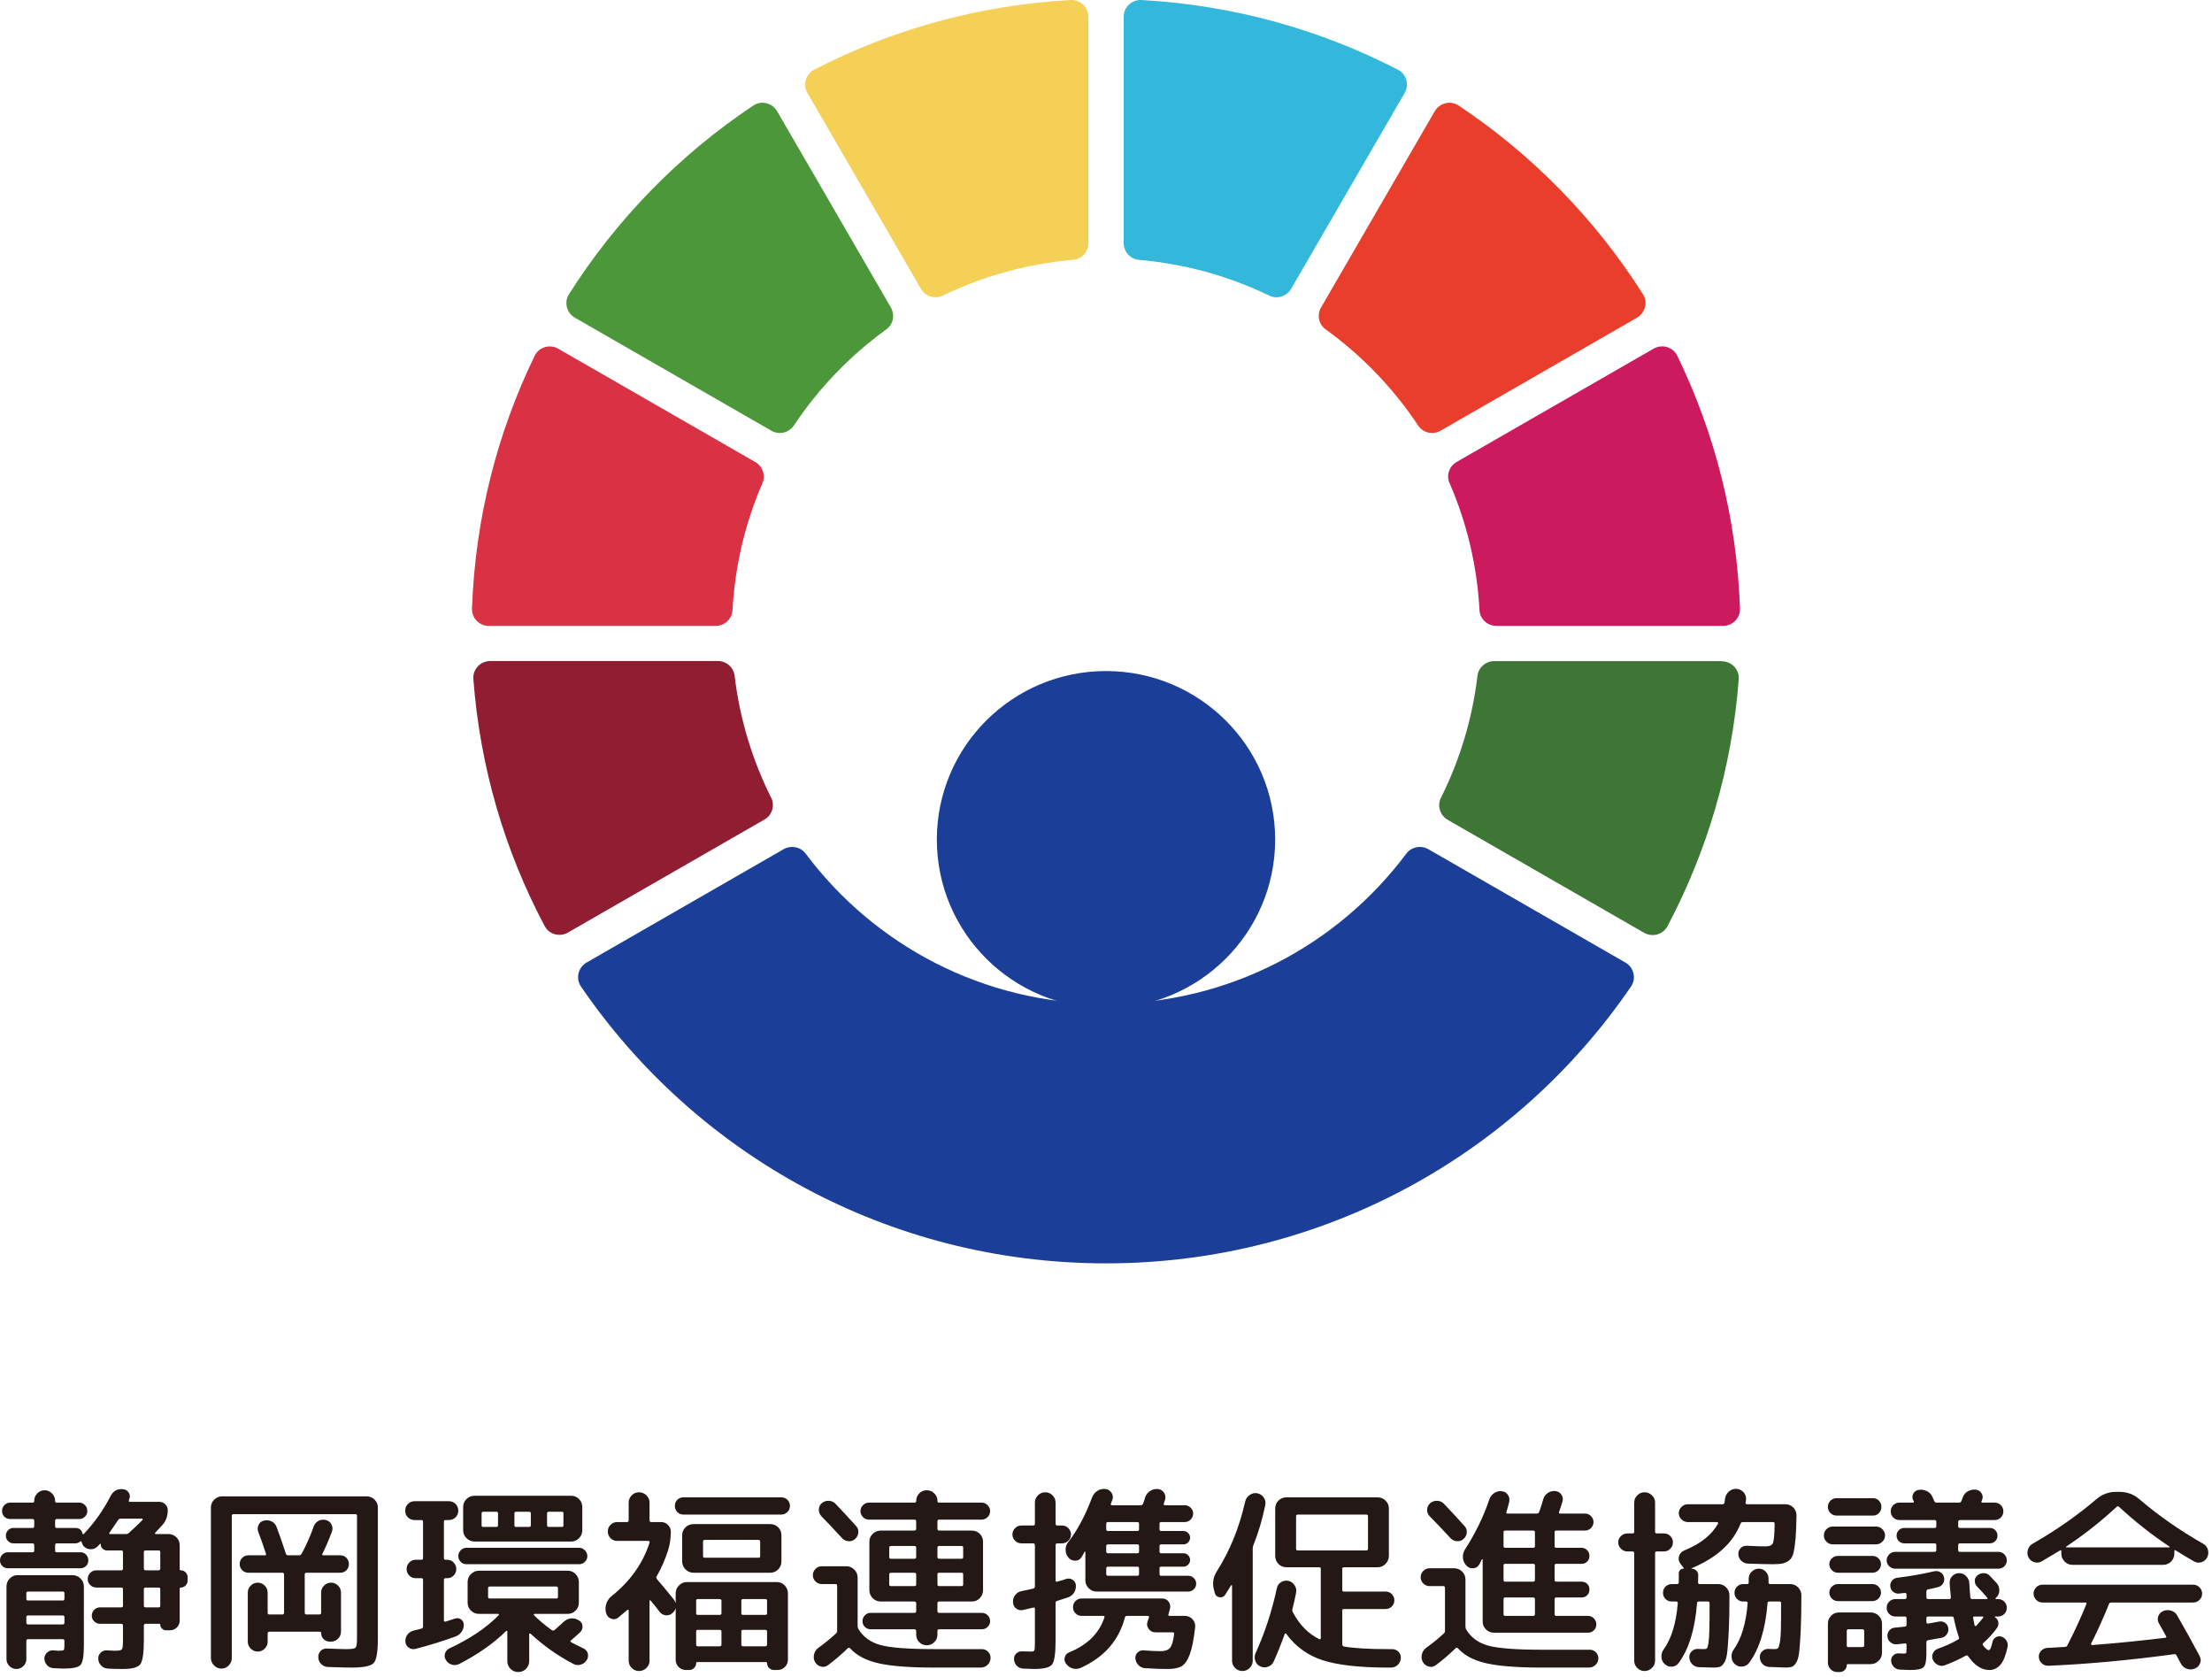 <svg xmlns="http://www.w3.org/2000/svg" width="314" height="238" viewBox="0 0 314 238" fill="none"><path d="M1.122 222.581C0.815 222.581 0.551 222.476 0.331 222.265C0.11 222.054 0 221.786 0 221.46C0 221.134 0.11 220.86 0.331 220.64C0.551 220.419 0.815 220.309 1.122 220.309H4.602C4.774 220.309 4.861 220.232 4.861 220.079V219.303C4.861 219.13 4.774 219.044 4.602 219.044H1.927C1.62 219.044 1.361 218.938 1.15 218.727C0.94 218.516 0.834 218.258 0.834 217.951C0.834 217.644 0.94 217.385 1.15 217.174C1.361 216.963 1.62 216.858 1.927 216.858H4.602C4.774 216.858 4.861 216.781 4.861 216.628V215.851C4.861 215.679 4.774 215.592 4.602 215.592H1.438C1.112 215.592 0.839 215.482 0.618 215.262C0.398 215.041 0.288 214.768 0.288 214.442C0.288 214.116 0.403 213.838 0.633 213.608C0.863 213.378 1.131 213.263 1.438 213.263H4.63C4.784 213.263 4.861 213.186 4.861 213.033V213.004C4.861 212.601 5.004 212.251 5.292 211.954C5.58 211.657 5.925 211.508 6.327 211.508C6.73 211.508 7.08 211.657 7.377 211.954C7.674 212.251 7.823 212.601 7.823 213.004V213.033C7.823 213.186 7.9 213.263 8.053 213.263H11.245C11.552 213.263 11.82 213.378 12.051 213.608C12.281 213.838 12.396 214.116 12.396 214.442C12.396 214.768 12.281 215.041 12.051 215.262C11.82 215.482 11.552 215.592 11.245 215.592H8.053C7.9 215.592 7.823 215.679 7.823 215.851V216.628C7.823 216.781 7.9 216.858 8.053 216.858H10.67C11.245 216.858 11.6 217.136 11.734 217.692C11.753 217.769 11.801 217.778 11.878 217.721L11.936 217.663C13.45 216.053 14.697 214.289 15.674 212.371C16.077 211.585 16.691 211.25 17.515 211.365C17.841 211.403 18.095 211.566 18.277 211.853C18.459 212.141 18.483 212.438 18.349 212.745C18.33 212.764 18.32 212.798 18.32 212.846C18.32 212.894 18.311 212.927 18.292 212.946C18.253 213.081 18.292 213.148 18.407 213.148H22.606C22.932 213.148 23.215 213.263 23.454 213.493C23.694 213.723 23.814 214.001 23.814 214.327C23.814 215.171 23.564 215.87 23.066 216.426C22.433 217.117 22.088 217.491 22.03 217.548C21.992 217.567 21.983 217.601 22.002 217.649C22.021 217.697 22.05 217.721 22.088 217.721H23.9C24.341 217.721 24.72 217.874 25.036 218.181C25.352 218.488 25.511 218.862 25.511 219.303V222.725C25.511 222.821 25.558 222.869 25.654 222.869C25.923 222.869 26.153 222.965 26.345 223.156C26.536 223.348 26.632 223.578 26.632 223.847V224.336C26.632 224.604 26.536 224.834 26.345 225.026C26.153 225.218 25.923 225.314 25.654 225.314C25.558 225.314 25.511 225.371 25.511 225.486V230.002C25.511 230.385 25.376 230.711 25.108 230.979C24.84 231.248 24.514 231.382 24.13 231.382H23.555C23.344 231.382 23.157 231.301 22.994 231.138C22.831 230.975 22.75 230.788 22.75 230.577C22.75 230.5 22.711 230.462 22.634 230.462H20.679C20.506 230.462 20.42 230.548 20.42 230.721V232.791C20.42 234.613 20.252 235.749 19.917 236.199C19.581 236.65 18.742 236.875 17.4 236.875C16.595 236.875 15.895 236.856 15.301 236.818C14.936 236.799 14.625 236.66 14.366 236.401C14.107 236.142 13.968 235.821 13.949 235.437C13.93 235.092 14.045 234.8 14.294 234.56C14.543 234.32 14.84 234.21 15.185 234.229C15.799 234.268 16.183 234.287 16.336 234.287C16.873 234.287 17.194 234.22 17.299 234.086C17.405 233.951 17.458 233.52 17.458 232.791V230.721C17.458 230.548 17.381 230.462 17.227 230.462H14.179C13.872 230.462 13.604 230.347 13.374 230.117C13.143 229.886 13.028 229.618 13.028 229.311C13.028 228.985 13.143 228.707 13.374 228.477C13.604 228.247 13.872 228.132 14.179 228.132H17.227C17.381 228.132 17.458 228.055 17.458 227.902V225.572C17.458 225.4 17.381 225.314 17.227 225.314H13.69C13.345 225.314 13.053 225.198 12.813 224.968C12.573 224.738 12.453 224.451 12.453 224.106C12.453 223.76 12.573 223.468 12.813 223.228C13.053 222.989 13.345 222.869 13.69 222.869H17.227C17.381 222.869 17.458 222.783 17.458 222.61V220.28C17.458 220.127 17.381 220.05 17.227 220.05H15.185C14.936 220.05 14.725 219.964 14.553 219.791C14.38 219.619 14.294 219.408 14.294 219.159C14.294 219.14 14.284 219.12 14.265 219.101C14.246 219.082 14.227 219.082 14.208 219.101C14.169 219.159 14.107 219.226 14.021 219.303C13.934 219.379 13.872 219.446 13.834 219.504C13.565 219.753 13.249 219.878 12.885 219.878C12.52 219.878 12.204 219.753 11.936 219.504C11.763 219.331 11.648 219.111 11.591 218.842C11.571 218.804 11.538 218.775 11.49 218.756C11.442 218.737 11.408 218.746 11.389 218.785C11.178 218.957 10.939 219.044 10.67 219.044H8.053C7.9 219.044 7.823 219.13 7.823 219.303V220.079C7.823 220.232 7.9 220.309 8.053 220.309H11.418C11.725 220.309 11.988 220.419 12.209 220.64C12.429 220.86 12.54 221.134 12.54 221.46C12.54 221.786 12.429 222.054 12.209 222.265C11.988 222.476 11.725 222.581 11.418 222.581H1.122ZM8.312 234.287C8.734 234.287 8.978 234.253 9.045 234.186C9.112 234.119 9.146 233.884 9.146 233.482V232.906C9.146 232.734 9.069 232.647 8.916 232.647H3.969C3.816 232.647 3.739 232.734 3.739 232.906V235.466C3.739 235.85 3.6 236.18 3.322 236.458C3.044 236.736 2.713 236.875 2.33 236.875C1.946 236.875 1.615 236.736 1.337 236.458C1.059 236.18 0.92 235.85 0.92 235.466V225.17C0.92 224.729 1.074 224.35 1.381 224.034C1.687 223.717 2.061 223.559 2.502 223.559H10.296C10.737 223.559 11.116 223.717 11.432 224.034C11.749 224.35 11.907 224.729 11.907 225.17V233.482C11.907 235.015 11.749 235.955 11.432 236.3C11.116 236.645 10.306 236.818 9.002 236.818C8.944 236.818 8.475 236.799 7.593 236.76C7.228 236.741 6.926 236.602 6.687 236.343C6.447 236.084 6.318 235.773 6.299 235.409C6.299 235.083 6.423 234.8 6.672 234.56C6.922 234.32 7.209 234.21 7.535 234.229C7.995 234.268 8.254 234.287 8.312 234.287ZM3.739 226.119V226.924C3.739 227.077 3.816 227.154 3.969 227.154H8.916C9.069 227.154 9.146 227.077 9.146 226.924V226.119C9.146 225.965 9.069 225.889 8.916 225.889H3.969C3.816 225.889 3.739 225.965 3.739 226.119ZM8.916 230.548C9.069 230.548 9.146 230.462 9.146 230.289V229.513C9.146 229.359 9.069 229.282 8.916 229.282H3.969C3.816 229.282 3.739 229.359 3.739 229.513V230.289C3.739 230.462 3.816 230.548 3.969 230.548H8.916ZM15.531 217.548C15.454 217.663 15.483 217.721 15.617 217.721H17.918C18.071 217.721 18.205 217.663 18.32 217.548C19.202 216.743 19.845 216.129 20.247 215.707C20.286 215.631 20.257 215.573 20.161 215.535H17.141C16.988 215.535 16.863 215.602 16.767 215.736C16.115 216.714 15.703 217.318 15.531 217.548ZM20.42 220.28V222.61C20.42 222.783 20.506 222.869 20.679 222.869H22.519C22.673 222.869 22.75 222.783 22.75 222.61V220.28C22.75 220.127 22.673 220.05 22.519 220.05H20.679C20.506 220.05 20.42 220.127 20.42 220.28ZM20.42 225.572V227.902C20.42 228.055 20.506 228.132 20.679 228.132H22.519C22.673 228.132 22.75 228.055 22.75 227.902V225.572C22.75 225.4 22.673 225.314 22.519 225.314H20.679C20.506 225.314 20.42 225.4 20.42 225.572Z" fill="#231815"></path><path d="M32.471 236.372C32.184 236.669 31.839 236.818 31.436 236.818C31.033 236.818 30.683 236.669 30.386 236.372C30.089 236.075 29.94 235.725 29.94 235.322V213.953C29.94 213.512 30.099 213.138 30.415 212.832C30.731 212.525 31.11 212.371 31.551 212.371H52.029C52.469 212.371 52.848 212.525 53.164 212.832C53.481 213.138 53.639 213.512 53.639 213.953V232.59C53.639 234.45 53.443 235.596 53.05 236.027C52.656 236.458 51.607 236.674 49.9 236.674C49.248 236.674 48.127 236.645 46.535 236.588C46.171 236.569 45.859 236.434 45.6 236.185C45.342 235.936 45.203 235.62 45.184 235.236C45.164 234.872 45.275 234.565 45.514 234.316C45.754 234.067 46.056 233.951 46.42 233.971C47.82 234.028 48.74 234.057 49.181 234.057C49.891 234.057 50.317 233.99 50.461 233.856C50.605 233.721 50.677 233.3 50.677 232.59V215.132C50.677 214.979 50.59 214.902 50.418 214.902H33.162C32.989 214.902 32.903 214.979 32.903 215.132V235.322C32.903 235.725 32.759 236.075 32.471 236.372ZM35.592 225.04C35.87 224.762 36.201 224.623 36.584 224.623C36.968 224.623 37.298 224.762 37.576 225.04C37.854 225.318 37.993 225.649 37.993 226.033V228.88C37.993 229.053 38.07 229.139 38.223 229.139H40.064C40.237 229.139 40.323 229.053 40.323 228.88V223.444C40.323 223.291 40.237 223.214 40.064 223.214H35.261C34.916 223.214 34.624 223.094 34.384 222.855C34.144 222.615 34.024 222.323 34.024 221.977C34.024 221.632 34.144 221.34 34.384 221.1C34.624 220.861 34.916 220.741 35.261 220.741H37.591C37.744 220.741 37.802 220.674 37.763 220.539C37.303 219.159 36.939 218.123 36.67 217.433C36.536 217.107 36.546 216.777 36.699 216.441C36.852 216.105 37.102 215.899 37.447 215.823C37.83 215.727 38.195 215.76 38.54 215.923C38.885 216.086 39.125 216.35 39.259 216.714C39.642 217.711 40.083 218.977 40.582 220.511C40.639 220.664 40.745 220.741 40.898 220.741H42.451C42.605 220.741 42.729 220.664 42.825 220.511C43.496 219.264 44.071 217.961 44.551 216.599C44.685 216.254 44.915 216 45.241 215.837C45.567 215.674 45.912 215.64 46.276 215.736C46.641 215.832 46.904 216.048 47.067 216.383C47.23 216.719 47.245 217.059 47.11 217.404C46.631 218.67 46.181 219.715 45.759 220.539C45.72 220.578 45.715 220.621 45.744 220.669C45.773 220.717 45.816 220.741 45.874 220.741H48.318C48.663 220.741 48.951 220.861 49.181 221.1C49.411 221.34 49.526 221.632 49.526 221.977C49.526 222.323 49.411 222.615 49.181 222.855C48.951 223.094 48.663 223.214 48.318 223.214H43.515C43.343 223.214 43.257 223.291 43.257 223.444V228.88C43.257 229.053 43.343 229.139 43.515 229.139H45.356C45.509 229.139 45.586 229.053 45.586 228.88V226.033C45.586 225.649 45.725 225.318 46.003 225.04C46.281 224.762 46.612 224.623 46.995 224.623C47.379 224.623 47.71 224.762 47.988 225.04C48.266 225.318 48.405 225.649 48.405 226.033V231.583C48.405 231.967 48.266 232.298 47.988 232.576C47.71 232.854 47.379 232.993 46.995 232.993H46.823C46.478 232.993 46.185 232.878 45.946 232.648C45.706 232.418 45.586 232.13 45.586 231.785C45.586 231.651 45.529 231.583 45.414 231.583H38.223C38.07 231.583 37.993 231.67 37.993 231.842V232.993C37.993 233.376 37.854 233.707 37.576 233.985C37.298 234.263 36.968 234.402 36.584 234.402C36.201 234.402 35.87 234.263 35.592 233.985C35.314 233.707 35.175 233.376 35.175 232.993V226.033C35.175 225.649 35.314 225.318 35.592 225.04Z" fill="#231815"></path><path d="M58.844 215.736C58.48 215.736 58.169 215.611 57.91 215.362C57.651 215.113 57.522 214.796 57.522 214.413C57.522 214.029 57.651 213.708 57.91 213.449C58.169 213.191 58.48 213.061 58.844 213.061H63.705C64.088 213.061 64.41 213.191 64.668 213.449C64.927 213.708 65.057 214.029 65.057 214.413C65.057 214.796 64.927 215.089 64.668 215.348C64.41 215.607 64.088 215.736 63.705 215.736H63.245C63.091 215.736 63.015 215.822 63.015 215.995V221.143C63.015 221.296 63.091 221.373 63.245 221.373H63.475C63.839 221.373 64.146 221.502 64.395 221.761C64.644 222.02 64.769 222.332 64.769 222.696C64.769 223.06 64.644 223.367 64.395 223.616C64.146 223.866 63.839 223.99 63.475 223.99H63.245C63.091 223.99 63.015 224.067 63.015 224.22V229.973C63.015 230.126 63.101 230.183 63.274 230.145C63.58 230.049 64.021 229.905 64.597 229.714C64.903 229.618 65.181 229.656 65.431 229.829C65.68 230.001 65.814 230.241 65.833 230.548C65.852 230.912 65.757 231.252 65.546 231.569C65.335 231.885 65.057 232.11 64.712 232.245C62.813 232.935 60.896 233.529 58.959 234.028C58.634 234.104 58.327 234.047 58.039 233.855C57.752 233.663 57.589 233.395 57.55 233.05C57.512 232.686 57.598 232.35 57.809 232.043C58.02 231.737 58.308 231.535 58.672 231.439C58.806 231.401 58.998 231.353 59.247 231.296C59.496 231.238 59.678 231.19 59.794 231.152C59.966 231.113 60.052 231.008 60.052 230.835V224.22C60.052 224.067 59.976 223.99 59.822 223.99H59.017C58.653 223.99 58.346 223.866 58.097 223.616C57.847 223.367 57.723 223.06 57.723 222.696C57.723 222.332 57.847 222.02 58.097 221.761C58.346 221.502 58.653 221.373 59.017 221.373H59.822C59.976 221.373 60.052 221.296 60.052 221.143V215.995C60.052 215.822 59.976 215.736 59.822 215.736H58.844ZM63.82 233.941C66.734 232.58 69.054 231.017 70.78 229.253C70.818 229.215 70.828 229.172 70.809 229.124C70.79 229.076 70.761 229.052 70.722 229.052H67.99C67.549 229.052 67.171 228.899 66.854 228.592C66.538 228.285 66.38 227.911 66.38 227.47V224.537C66.38 224.096 66.538 223.717 66.854 223.401C67.171 223.084 67.549 222.926 67.99 222.926H80.587C81.028 222.926 81.402 223.084 81.709 223.401C82.016 223.717 82.169 224.096 82.169 224.537V227.47C82.169 227.911 82.016 228.285 81.709 228.592C81.402 228.899 81.028 229.052 80.587 229.052H75.871C75.832 229.052 75.803 229.076 75.784 229.124C75.765 229.172 75.775 229.215 75.813 229.253C76.407 229.867 77.242 230.567 78.315 231.353C78.45 231.449 78.584 231.449 78.718 231.353C79.005 231.104 79.418 230.73 79.955 230.231C80.664 229.599 81.402 229.512 82.169 229.973C82.476 230.145 82.648 230.404 82.687 230.749C82.725 231.094 82.62 231.391 82.371 231.641C81.795 232.178 81.354 232.571 81.047 232.82C80.933 232.897 80.942 232.983 81.076 233.079C81.345 233.232 81.92 233.52 82.802 233.941C83.128 234.095 83.339 234.335 83.435 234.661C83.531 234.986 83.483 235.303 83.291 235.61C83.08 235.936 82.792 236.151 82.428 236.257C82.064 236.362 81.719 236.329 81.393 236.156C79.188 235.006 77.165 233.577 75.324 231.871C75.286 231.832 75.243 231.823 75.195 231.842C75.147 231.861 75.123 231.89 75.123 231.928V235.753C75.123 236.175 74.974 236.54 74.677 236.846C74.38 237.153 74.011 237.306 73.57 237.306C73.129 237.306 72.76 237.153 72.463 236.846C72.165 236.54 72.017 236.175 72.017 235.753V231.554C72.017 231.516 72.002 231.487 71.974 231.468C71.945 231.449 71.911 231.449 71.873 231.468C70.071 233.232 67.847 234.795 65.201 236.156C64.855 236.329 64.501 236.362 64.136 236.257C63.772 236.151 63.494 235.936 63.302 235.61C63.111 235.303 63.067 234.986 63.173 234.661C63.278 234.335 63.494 234.095 63.82 233.941ZM66.207 222.006C65.881 222.006 65.608 221.891 65.388 221.661C65.167 221.431 65.057 221.162 65.057 220.855C65.057 220.529 65.172 220.251 65.402 220.021C65.632 219.791 65.9 219.676 66.207 219.676H82.198C82.524 219.676 82.802 219.796 83.032 220.036C83.262 220.275 83.377 220.549 83.377 220.855C83.377 221.162 83.262 221.431 83.032 221.661C82.802 221.891 82.524 222.006 82.198 222.006H66.207ZM81.076 212.285C81.517 212.285 81.891 212.443 82.198 212.759C82.505 213.076 82.658 213.454 82.658 213.895V217.174C82.658 217.615 82.505 217.994 82.198 218.31C81.891 218.626 81.517 218.785 81.076 218.785H67.358C66.917 218.785 66.538 218.626 66.222 218.31C65.905 217.994 65.747 217.615 65.747 217.174V213.895C65.747 213.454 65.905 213.076 66.222 212.759C66.538 212.443 66.917 212.285 67.358 212.285H81.076ZM70.694 216.484V214.787C70.694 214.633 70.617 214.557 70.464 214.557H68.594C68.441 214.557 68.364 214.633 68.364 214.787V216.484C68.364 216.637 68.441 216.714 68.594 216.714H70.464C70.617 216.714 70.694 216.637 70.694 216.484ZM69.515 226.866H78.977C79.13 226.866 79.207 226.79 79.207 226.636V225.428C79.207 225.256 79.13 225.169 78.977 225.169H69.515C69.361 225.169 69.284 225.256 69.284 225.428V226.636C69.284 226.79 69.361 226.866 69.515 226.866ZM75.353 216.484V214.787C75.353 214.633 75.267 214.557 75.094 214.557H73.253C73.1 214.557 73.023 214.633 73.023 214.787V216.484C73.023 216.637 73.1 216.714 73.253 216.714H75.094C75.267 216.714 75.353 216.637 75.353 216.484ZM79.983 216.484V214.787C79.983 214.633 79.907 214.557 79.753 214.557H77.913C77.74 214.557 77.654 214.633 77.654 214.787V216.484C77.654 216.637 77.74 216.714 77.913 216.714H79.753C79.907 216.714 79.983 216.637 79.983 216.484Z" fill="#231815"></path><path d="M91.759 236.731C91.462 237.019 91.112 237.163 90.71 237.163C90.307 237.163 89.962 237.019 89.674 236.731C89.386 236.444 89.243 236.098 89.243 235.696V228.563C89.243 228.525 89.224 228.496 89.185 228.477C89.147 228.458 89.109 228.458 89.07 228.477C88.763 228.745 88.332 229.11 87.776 229.57C87.469 229.819 87.134 229.877 86.769 229.742C86.405 229.608 86.165 229.349 86.05 228.966C85.916 228.525 85.921 228.079 86.065 227.628C86.209 227.178 86.463 226.809 86.827 226.521C89.454 224.431 91.246 221.91 92.205 218.957C92.243 218.785 92.186 218.698 92.032 218.698H87.603C87.239 218.698 86.927 218.569 86.669 218.31C86.41 218.051 86.28 217.74 86.28 217.375C86.28 216.992 86.41 216.671 86.669 216.412C86.927 216.153 87.239 216.023 87.603 216.023H88.984C89.156 216.023 89.243 215.947 89.243 215.793V213.262C89.243 212.86 89.386 212.515 89.674 212.227C89.962 211.939 90.307 211.796 90.71 211.796C91.112 211.796 91.462 211.939 91.759 212.227C92.056 212.515 92.205 212.86 92.205 213.262V215.793C92.205 215.947 92.282 216.023 92.435 216.023H93.873C94.237 216.023 94.554 216.158 94.822 216.426C95.091 216.695 95.225 217.011 95.225 217.375C95.225 218.315 95.1 219.187 94.851 219.992C94.429 221.315 93.883 222.562 93.212 223.731C93.135 223.846 93.154 223.981 93.269 224.134C93.768 224.709 94.554 225.658 95.628 226.981C95.743 227.116 95.829 227.279 95.886 227.47H95.915V226.147C95.915 225.706 96.073 225.328 96.39 225.011C96.706 224.695 97.085 224.537 97.526 224.537H110.267C110.708 224.537 111.081 224.695 111.388 225.011C111.695 225.328 111.848 225.706 111.848 226.147V235.552C111.848 235.955 111.705 236.3 111.417 236.587C111.129 236.875 110.784 237.019 110.382 237.019H109.864C109.596 237.019 109.365 236.923 109.174 236.731C108.982 236.539 108.886 236.309 108.886 236.041C108.886 235.945 108.838 235.897 108.742 235.897H98.964C98.868 235.897 98.82 235.945 98.82 236.041C98.82 236.309 98.724 236.539 98.532 236.731C98.341 236.923 98.111 237.019 97.842 237.019H97.382C96.979 237.019 96.634 236.88 96.347 236.602C96.059 236.324 95.915 235.983 95.915 235.581V228.276L95.886 228.304C95.81 228.554 95.666 228.764 95.455 228.937C95.187 229.186 94.87 229.292 94.506 229.253C94.142 229.215 93.854 229.052 93.643 228.764C93.145 228.113 92.713 227.576 92.349 227.154C92.311 227.116 92.277 227.106 92.248 227.125C92.219 227.144 92.205 227.173 92.205 227.211V235.696C92.205 236.098 92.056 236.444 91.759 236.731ZM110.899 212.515C111.244 212.515 111.537 212.63 111.777 212.86C112.016 213.09 112.136 213.377 112.136 213.723C112.136 214.068 112.016 214.36 111.777 214.6C111.537 214.839 111.244 214.959 110.899 214.959H97.008C96.663 214.959 96.375 214.839 96.145 214.6C95.915 214.36 95.8 214.068 95.8 213.723C95.8 213.377 95.915 213.09 96.145 212.86C96.375 212.63 96.663 212.515 97.008 212.515H110.899ZM99.798 223.214H98.446C98.005 223.214 97.626 223.055 97.31 222.739C96.994 222.423 96.835 222.044 96.835 221.603V217.893C96.835 217.452 96.994 217.078 97.31 216.771C97.626 216.464 98.005 216.311 98.446 216.311H109.346C109.787 216.311 110.161 216.464 110.468 216.771C110.775 217.078 110.928 217.452 110.928 217.893V221.603C110.928 222.044 110.775 222.423 110.468 222.739C110.161 223.055 109.787 223.214 109.346 223.214H99.798ZM98.82 227.183V228.966C98.82 229.119 98.897 229.196 99.05 229.196H102.156C102.329 229.196 102.415 229.119 102.415 228.966V227.183C102.415 227.029 102.329 226.953 102.156 226.953H99.05C98.897 226.953 98.82 227.029 98.82 227.183ZM98.82 231.554V233.395C98.82 233.568 98.897 233.654 99.05 233.654H102.156C102.329 233.654 102.415 233.568 102.415 233.395V231.554C102.415 231.401 102.329 231.324 102.156 231.324H99.05C98.897 231.324 98.82 231.401 98.82 231.554ZM99.798 218.813V220.855C99.798 221.009 99.874 221.085 100.028 221.085H107.678C107.832 221.085 107.908 221.009 107.908 220.855V218.813C107.908 218.641 107.832 218.554 107.678 218.554H100.028C99.874 218.554 99.798 218.641 99.798 218.813ZM105.234 227.183V228.966C105.234 229.119 105.31 229.196 105.464 229.196H108.656C108.809 229.196 108.886 229.119 108.886 228.966V227.183C108.886 227.029 108.809 226.953 108.656 226.953H105.464C105.31 226.953 105.234 227.029 105.234 227.183ZM105.234 231.554V233.395C105.234 233.568 105.31 233.654 105.464 233.654H108.656C108.809 233.654 108.886 233.568 108.886 233.395V231.554C108.886 231.401 108.809 231.324 108.656 231.324H105.464C105.31 231.324 105.234 231.401 105.234 231.554Z" fill="#231815"></path><path d="M116.652 224.824C116.307 224.824 116.01 224.7 115.761 224.45C115.511 224.201 115.387 223.904 115.387 223.559C115.387 223.214 115.511 222.916 115.761 222.667C116.01 222.418 116.307 222.293 116.652 222.293H120.132C120.573 222.293 120.952 222.452 121.268 222.768C121.585 223.084 121.743 223.463 121.743 223.904V230.749C121.743 230.922 121.781 231.075 121.858 231.209C122.548 232.34 123.598 233.098 125.007 233.481C126.416 233.865 128.99 234.056 132.729 234.056H139.373C139.737 234.056 140.039 234.186 140.279 234.445C140.519 234.704 140.629 235.015 140.61 235.379C140.59 235.744 140.447 236.051 140.178 236.3C139.91 236.549 139.593 236.674 139.229 236.674H132.585C129.134 236.674 126.517 236.472 124.734 236.07C122.951 235.667 121.609 234.967 120.707 233.97C120.573 233.836 120.458 233.817 120.362 233.913C119.461 234.795 118.522 235.6 117.544 236.329C117.237 236.559 116.901 236.626 116.537 236.53C116.173 236.434 115.895 236.223 115.703 235.897C115.511 235.552 115.463 235.183 115.559 234.79C115.655 234.397 115.866 234.085 116.192 233.855C117.074 233.222 117.908 232.542 118.694 231.813C118.79 231.736 118.838 231.612 118.838 231.439V225.083C118.838 224.911 118.761 224.824 118.608 224.824H116.652ZM116.652 213.349C116.94 213.099 117.275 212.984 117.659 213.004C118.042 213.023 118.359 213.167 118.608 213.435C119.49 214.355 120.458 215.4 121.513 216.57C121.762 216.838 121.872 217.15 121.843 217.505C121.815 217.859 121.666 218.161 121.398 218.411C121.129 218.66 120.813 218.77 120.449 218.741C120.084 218.713 119.777 218.564 119.528 218.296C118.224 216.877 117.247 215.841 116.595 215.189C116.345 214.921 116.226 214.605 116.235 214.24C116.245 213.876 116.384 213.579 116.652 213.349ZM133.304 215.678C133.151 215.678 133.074 215.755 133.074 215.908V216.973C133.074 217.145 133.151 217.231 133.304 217.231H137.964C138.405 217.231 138.779 217.385 139.085 217.692C139.392 217.998 139.546 218.372 139.546 218.813V225.687C139.546 226.128 139.392 226.507 139.085 226.823C138.779 227.14 138.405 227.298 137.964 227.298H133.304C133.151 227.298 133.074 227.374 133.074 227.528V228.678C133.074 228.832 133.151 228.908 133.304 228.908H139.373C139.699 228.908 139.977 229.023 140.207 229.253C140.437 229.484 140.552 229.762 140.552 230.087C140.552 230.394 140.437 230.663 140.207 230.893C139.977 231.123 139.699 231.238 139.373 231.238H133.304C133.151 231.238 133.074 231.324 133.074 231.497V231.986C133.074 232.408 132.926 232.767 132.629 233.064C132.331 233.361 131.972 233.51 131.55 233.51C131.128 233.51 130.774 233.361 130.486 233.064C130.198 232.767 130.055 232.408 130.055 231.986V231.497C130.055 231.324 129.968 231.238 129.796 231.238H123.583C123.277 231.238 123.008 231.128 122.778 230.907C122.548 230.687 122.433 230.413 122.433 230.087C122.433 229.762 122.548 229.484 122.778 229.253C123.008 229.023 123.277 228.908 123.583 228.908H129.796C129.968 228.908 130.055 228.832 130.055 228.678V227.528C130.055 227.374 129.968 227.298 129.796 227.298H125.021C124.58 227.298 124.202 227.14 123.885 226.823C123.569 226.507 123.411 226.128 123.411 225.687V218.813C123.411 218.372 123.569 217.998 123.885 217.692C124.202 217.385 124.58 217.231 125.021 217.231H129.796C129.968 217.231 130.055 217.145 130.055 216.973V215.908C130.055 215.755 129.968 215.678 129.796 215.678H123.353C123.027 215.678 122.745 215.559 122.505 215.319C122.265 215.079 122.145 214.796 122.145 214.47C122.145 214.144 122.265 213.862 122.505 213.622C122.745 213.382 123.027 213.262 123.353 213.262H129.824C129.978 213.262 130.055 213.186 130.055 213.032C130.055 212.611 130.198 212.251 130.486 211.954C130.774 211.657 131.128 211.508 131.55 211.508C131.972 211.508 132.331 211.657 132.629 211.954C132.926 212.251 133.074 212.611 133.074 213.032C133.074 213.186 133.151 213.262 133.304 213.262H139.344C139.67 213.262 139.953 213.382 140.193 213.622C140.432 213.862 140.552 214.144 140.552 214.47C140.552 214.796 140.432 215.079 140.193 215.319C139.953 215.559 139.67 215.678 139.344 215.678H133.304ZM130.055 220.999V219.647C130.055 219.494 129.968 219.417 129.796 219.417H126.488C126.316 219.417 126.229 219.494 126.229 219.647V220.999C126.229 221.152 126.316 221.229 126.488 221.229H129.796C129.968 221.229 130.055 221.152 130.055 220.999ZM130.055 224.882V223.444C130.055 223.29 129.968 223.214 129.796 223.214H126.488C126.316 223.214 126.229 223.29 126.229 223.444V224.882C126.229 225.035 126.316 225.112 126.488 225.112H129.796C129.968 225.112 130.055 225.035 130.055 224.882ZM133.304 219.417C133.151 219.417 133.074 219.494 133.074 219.647V220.999C133.074 221.152 133.151 221.229 133.304 221.229H136.497C136.65 221.229 136.727 221.152 136.727 220.999V219.647C136.727 219.494 136.65 219.417 136.497 219.417H133.304ZM136.727 224.882V223.444C136.727 223.29 136.65 223.214 136.497 223.214H133.304C133.151 223.214 133.074 223.29 133.074 223.444V224.882C133.074 225.035 133.151 225.112 133.304 225.112H136.497C136.65 225.112 136.727 225.035 136.727 224.882Z" fill="#231815"></path><path d="M144.982 219.043C144.637 219.043 144.34 218.919 144.091 218.67C143.841 218.42 143.717 218.123 143.717 217.778C143.717 217.433 143.841 217.136 144.091 216.886C144.34 216.637 144.637 216.513 144.982 216.513H146.65C146.823 216.513 146.909 216.436 146.909 216.282V213.263C146.909 212.86 147.053 212.515 147.341 212.227C147.628 211.94 147.973 211.796 148.376 211.796C148.779 211.796 149.124 211.94 149.411 212.227C149.699 212.515 149.843 212.86 149.843 213.263V216.282C149.843 216.436 149.929 216.513 150.102 216.513H150.763C151.108 216.513 151.405 216.637 151.655 216.886C151.904 217.136 152.029 217.433 152.029 217.778C152.029 218.123 151.904 218.42 151.655 218.67C151.405 218.919 151.108 219.043 150.763 219.043H150.102C149.929 219.043 149.843 219.13 149.843 219.302V224.335C149.843 224.47 149.919 224.518 150.073 224.479C150.207 224.441 150.413 224.383 150.691 224.307C150.969 224.23 151.175 224.163 151.31 224.105C151.636 223.99 151.942 224.019 152.23 224.192C152.518 224.364 152.68 224.613 152.719 224.939C152.757 225.323 152.68 225.678 152.489 226.004C152.297 226.33 152.019 226.56 151.655 226.694C151.482 226.751 151.218 226.838 150.864 226.953C150.509 227.068 150.245 227.154 150.073 227.212C149.919 227.25 149.843 227.346 149.843 227.499V232.791C149.843 234.651 149.68 235.797 149.354 236.228C149.028 236.659 148.165 236.875 146.765 236.875C146.631 236.875 146.123 236.856 145.241 236.818C144.877 236.798 144.575 236.664 144.335 236.415C144.095 236.166 143.966 235.859 143.947 235.495C143.928 235.169 144.033 234.895 144.263 234.675C144.493 234.454 144.771 234.354 145.097 234.373C145.5 234.392 145.931 234.402 146.392 234.402C146.641 234.402 146.789 234.339 146.837 234.215C146.885 234.09 146.909 233.664 146.909 232.935V228.333C146.909 228.18 146.833 228.122 146.679 228.161L145.212 228.506C144.867 228.582 144.551 228.515 144.263 228.304C143.976 228.094 143.822 227.806 143.803 227.442C143.765 227.058 143.861 226.713 144.091 226.406C144.321 226.099 144.618 225.908 144.982 225.831C145.653 225.697 146.219 225.572 146.679 225.457C146.833 225.419 146.909 225.313 146.909 225.141V219.302C146.909 219.13 146.823 219.043 146.65 219.043H144.982ZM164.798 234.344C165.393 234.344 165.824 234.186 166.092 233.87C166.361 233.553 166.553 232.906 166.668 231.928C166.706 231.756 166.639 231.669 166.466 231.669H163.993C163.609 231.669 163.298 231.506 163.058 231.181C162.819 230.855 162.766 230.509 162.9 230.145L163.101 229.57C163.14 229.417 163.082 229.34 162.929 229.34H159.966C159.813 229.34 159.717 229.417 159.679 229.57C158.835 232.829 156.736 235.217 153.38 236.731C152.997 236.885 152.618 236.904 152.244 236.789C151.87 236.674 151.559 236.444 151.31 236.099C151.118 235.83 151.065 235.533 151.151 235.207C151.238 234.881 151.444 234.651 151.77 234.517C154.358 233.462 156.026 231.813 156.774 229.57C156.812 229.417 156.755 229.34 156.601 229.34H153.553C153.208 229.34 152.915 229.22 152.676 228.98C152.436 228.741 152.316 228.448 152.316 228.103C152.316 227.758 152.436 227.466 152.676 227.226C152.915 226.986 153.208 226.866 153.553 226.866H164.971C165.373 226.866 165.685 227.025 165.906 227.341C166.126 227.657 166.179 228.007 166.064 228.391L165.862 229.11C165.824 229.263 165.872 229.34 166.006 229.34H168.192C168.633 229.34 168.997 229.498 169.285 229.814C169.572 230.131 169.697 230.5 169.659 230.922C169.467 232.647 169.213 233.937 168.897 234.79C168.58 235.643 168.197 236.204 167.746 236.472C167.296 236.741 166.639 236.875 165.776 236.875C164.779 236.875 163.705 236.837 162.555 236.76C162.191 236.741 161.879 236.602 161.62 236.343C161.361 236.084 161.213 235.773 161.174 235.408C161.136 235.082 161.232 234.8 161.462 234.56C161.692 234.32 161.97 234.21 162.296 234.229C163.236 234.306 164.07 234.344 164.798 234.344ZM168.681 223.645C168.988 223.645 169.251 223.755 169.472 223.976C169.692 224.196 169.803 224.46 169.803 224.767C169.803 225.074 169.692 225.337 169.472 225.558C169.251 225.778 168.988 225.889 168.681 225.889H155.681C155.24 225.889 154.861 225.73 154.545 225.414C154.229 225.098 154.071 224.719 154.071 224.278V220.251C154.051 220.213 154.023 220.194 153.984 220.194C153.831 220.501 153.678 220.769 153.524 220.999C153.332 221.325 153.04 221.493 152.647 221.503C152.254 221.512 151.933 221.373 151.683 221.086C151.415 220.779 151.276 220.41 151.266 219.978C151.257 219.547 151.386 219.168 151.655 218.842C152.939 217.193 154.061 215.094 155.02 212.544C155.173 212.141 155.427 211.825 155.782 211.594C156.137 211.364 156.525 211.278 156.947 211.336C157.311 211.374 157.594 211.556 157.795 211.882C157.996 212.208 158.03 212.544 157.896 212.889C157.877 212.946 157.843 213.032 157.795 213.148C157.747 213.263 157.714 213.349 157.694 213.406C157.656 213.56 157.704 213.636 157.838 213.636H161.951C162.085 213.636 162.191 213.56 162.267 213.406C162.363 213.176 162.459 212.879 162.555 212.515C162.689 212.131 162.924 211.829 163.26 211.609C163.595 211.388 163.964 211.297 164.367 211.336C164.75 211.374 165.043 211.551 165.244 211.868C165.445 212.184 165.488 212.524 165.373 212.889L165.201 213.406C165.163 213.56 165.22 213.636 165.373 213.636H168.163C168.489 213.636 168.772 213.752 169.012 213.982C169.251 214.212 169.371 214.49 169.371 214.816C169.371 215.142 169.251 215.424 169.012 215.664C168.772 215.904 168.489 216.024 168.163 216.024H164.827C164.674 216.024 164.597 216.1 164.597 216.254V217.059C164.597 217.212 164.674 217.289 164.827 217.289H167.991C168.259 217.289 168.484 217.385 168.666 217.577C168.849 217.768 168.94 217.989 168.94 218.238C168.94 218.487 168.849 218.708 168.666 218.9C168.484 219.091 168.259 219.187 167.991 219.187H164.827C164.674 219.187 164.597 219.274 164.597 219.446V220.223C164.597 220.376 164.674 220.453 164.827 220.453H167.991C168.259 220.453 168.484 220.549 168.666 220.74C168.849 220.932 168.94 221.153 168.94 221.402C168.94 221.651 168.849 221.872 168.666 222.063C168.484 222.255 168.259 222.351 167.991 222.351H164.827C164.674 222.351 164.597 222.437 164.597 222.61V223.386C164.597 223.559 164.674 223.645 164.827 223.645H168.681ZM161.692 217.059V216.254C161.692 216.1 161.615 216.024 161.462 216.024H157.292C157.119 216.024 157.033 216.1 157.033 216.254V217.059C157.033 217.212 157.119 217.289 157.292 217.289H161.462C161.615 217.289 161.692 217.212 161.692 217.059ZM161.692 220.223V219.446C161.692 219.274 161.615 219.187 161.462 219.187H157.292C157.119 219.187 157.033 219.274 157.033 219.446V220.223C157.033 220.376 157.119 220.453 157.292 220.453H161.462C161.615 220.453 161.692 220.376 161.692 220.223ZM161.692 223.386V222.61C161.692 222.437 161.615 222.351 161.462 222.351H157.292C157.119 222.351 157.033 222.437 157.033 222.61V223.386C157.033 223.559 157.119 223.645 157.292 223.645H161.462C161.615 223.645 161.692 223.559 161.692 223.386Z" fill="#231815"></path><path d="M177.396 236.731C177.109 237.019 176.764 237.162 176.361 237.162C175.958 237.162 175.613 237.019 175.326 236.731C175.038 236.443 174.894 236.098 174.894 235.696V225.054C174.894 225.016 174.875 224.992 174.837 224.982C174.798 224.973 174.769 224.982 174.75 224.997C174.693 225.092 174.568 225.299 174.376 225.615C174.185 225.931 174.031 226.176 173.916 226.348C173.725 226.636 173.456 226.751 173.111 226.693C172.766 226.636 172.545 226.444 172.449 226.118L172.363 225.773C172.056 224.776 172.191 223.837 172.766 222.955C174.587 220.098 175.92 216.809 176.764 213.09C176.859 212.706 177.075 212.399 177.411 212.169C177.746 211.939 178.106 211.862 178.489 211.939C178.873 212.016 179.175 212.217 179.395 212.543C179.616 212.869 179.688 213.224 179.611 213.607C179.189 215.659 178.623 217.567 177.914 219.331C177.856 219.465 177.828 219.618 177.828 219.791V235.696C177.828 236.098 177.684 236.443 177.396 236.731ZM197.615 234.056C197.979 234.056 198.281 234.181 198.521 234.43C198.76 234.679 198.871 234.986 198.852 235.35C198.832 235.715 198.689 236.026 198.42 236.285C198.152 236.544 197.835 236.673 197.471 236.673H197.011C193.004 236.673 189.926 236.328 187.779 235.638C185.631 234.948 183.896 233.692 182.573 231.87C182.535 231.832 182.496 231.818 182.458 231.827C182.42 231.837 182.391 231.861 182.372 231.899C181.835 233.395 181.308 234.708 180.79 235.839C180.637 236.184 180.368 236.424 179.985 236.558C179.601 236.693 179.237 236.673 178.892 236.501C178.547 236.347 178.312 236.084 178.187 235.71C178.063 235.336 178.077 234.976 178.23 234.631C179.534 231.774 180.541 228.707 181.25 225.428C181.327 225.044 181.528 224.752 181.854 224.551C182.18 224.349 182.525 224.287 182.89 224.364C183.273 224.46 183.57 224.671 183.781 224.997C183.992 225.322 184.059 225.677 183.982 226.061C183.848 226.77 183.676 227.537 183.465 228.362C183.426 228.534 183.446 228.687 183.522 228.822C184.481 230.624 185.737 231.899 187.29 232.647C187.328 232.666 187.371 232.661 187.419 232.633C187.467 232.604 187.491 232.561 187.491 232.503V222.667C187.491 222.514 187.414 222.437 187.261 222.437H182.602C182.161 222.437 181.787 222.279 181.48 221.962C181.173 221.646 181.02 221.267 181.02 220.826V214.096C181.02 213.655 181.173 213.281 181.48 212.975C181.787 212.668 182.161 212.514 182.602 212.514H195.544C195.985 212.514 196.364 212.668 196.68 212.975C196.997 213.281 197.155 213.655 197.155 214.096V220.826C197.155 221.267 196.997 221.646 196.68 221.962C196.364 222.279 195.985 222.437 195.544 222.437H190.77C190.616 222.437 190.54 222.514 190.54 222.667V225.658C190.54 225.811 190.616 225.888 190.77 225.888H196.695C197.04 225.888 197.332 226.008 197.572 226.248C197.811 226.487 197.931 226.78 197.931 227.125C197.931 227.47 197.811 227.762 197.572 228.002C197.332 228.242 197.04 228.362 196.695 228.362H190.77C190.616 228.362 190.54 228.438 190.54 228.592V233.395C190.54 233.548 190.616 233.644 190.77 233.682C192.208 233.932 194.288 234.056 197.011 234.056H197.615ZM184.212 220.05H193.962C194.116 220.05 194.192 219.963 194.192 219.791V215.218C194.192 215.045 194.116 214.959 193.962 214.959H184.212C184.059 214.959 183.982 215.045 183.982 215.218V219.791C183.982 219.963 184.059 220.05 184.212 220.05Z" fill="#231815"></path><path d="M202.934 225.112C202.589 225.112 202.292 224.987 202.043 224.738C201.794 224.489 201.669 224.192 201.669 223.846C201.669 223.501 201.794 223.204 202.043 222.955C202.292 222.706 202.589 222.581 202.934 222.581H206.414C206.855 222.581 207.234 222.734 207.55 223.041C207.867 223.348 208.025 223.722 208.025 224.163V230.835C208.025 231.008 208.063 231.161 208.14 231.295C208.83 232.427 209.88 233.184 211.289 233.568C212.699 233.951 215.273 234.143 219.011 234.143H225.684C226.029 234.143 226.321 234.267 226.561 234.517C226.801 234.766 226.911 235.063 226.892 235.408C226.873 235.773 226.734 236.075 226.475 236.314C226.216 236.554 225.904 236.674 225.54 236.674H218.868C215.416 236.674 212.799 236.472 211.016 236.07C209.233 235.667 207.891 234.967 206.99 233.97C206.855 233.836 206.74 233.817 206.645 233.913C205.743 234.795 204.804 235.6 203.826 236.329C203.519 236.559 203.184 236.626 202.819 236.53C202.455 236.434 202.177 236.223 201.985 235.897C201.794 235.552 201.746 235.183 201.842 234.79C201.937 234.397 202.148 234.085 202.474 233.855C203.356 233.222 204.19 232.542 204.976 231.813C205.072 231.736 205.12 231.612 205.12 231.439V225.342C205.12 225.189 205.043 225.112 204.89 225.112H202.934ZM207.881 216.57C208.13 216.838 208.241 217.15 208.212 217.505C208.183 217.859 208.035 218.161 207.766 218.411C207.498 218.66 207.181 218.77 206.817 218.741C206.453 218.713 206.146 218.564 205.897 218.296C204.804 217.107 203.816 216.071 202.934 215.189C202.685 214.921 202.57 214.605 202.589 214.24C202.608 213.876 202.752 213.579 203.021 213.349C203.308 213.099 203.644 212.984 204.027 213.004C204.411 213.023 204.727 213.167 204.976 213.435C205.858 214.355 206.827 215.4 207.881 216.57ZM212.08 231.727C211.639 231.727 211.261 231.573 210.944 231.267C210.628 230.96 210.47 230.586 210.47 230.145V221.344C210.47 221.306 210.455 221.287 210.426 221.287C210.398 221.287 210.374 221.296 210.355 221.315L210.009 222.006C209.818 222.351 209.53 222.543 209.147 222.581C208.763 222.619 208.437 222.495 208.169 222.207C207.862 221.9 207.694 221.522 207.666 221.071C207.637 220.62 207.747 220.213 207.996 219.849C209.453 217.586 210.594 215.237 211.419 212.802C211.553 212.419 211.788 212.117 212.123 211.896C212.459 211.676 212.818 211.594 213.202 211.652C213.566 211.69 213.849 211.858 214.05 212.155C214.252 212.452 214.314 212.783 214.237 213.147C214.122 213.627 213.988 214.116 213.835 214.614C213.796 214.748 213.854 214.816 214.007 214.816H218.149C218.321 214.816 218.436 214.739 218.494 214.585C218.743 213.895 218.935 213.291 219.069 212.774C219.184 212.39 219.405 212.093 219.731 211.882C220.056 211.671 220.411 211.585 220.795 211.623C221.159 211.661 221.442 211.829 221.643 212.126C221.844 212.424 221.897 212.745 221.801 213.09C221.705 213.435 221.542 213.934 221.312 214.585C221.274 214.739 221.322 214.816 221.456 214.816H224.994C225.32 214.816 225.602 214.935 225.842 215.175C226.082 215.415 226.202 215.698 226.202 216.023C226.202 216.349 226.082 216.632 225.842 216.872C225.602 217.112 225.32 217.231 224.994 217.231H220.938C220.766 217.231 220.68 217.308 220.68 217.462V219.446C220.68 219.599 220.766 219.676 220.938 219.676H224.505C224.812 219.676 225.075 219.786 225.296 220.007C225.516 220.227 225.626 220.501 225.626 220.827C225.626 221.152 225.521 221.421 225.31 221.632C225.099 221.843 224.831 221.948 224.505 221.948H220.938C220.766 221.948 220.68 222.025 220.68 222.178V224.249C220.68 224.402 220.766 224.479 220.938 224.479H224.505C224.831 224.479 225.099 224.585 225.31 224.796C225.521 225.006 225.626 225.275 225.626 225.601C225.626 225.927 225.521 226.195 225.31 226.406C225.099 226.617 224.831 226.722 224.505 226.722H220.938C220.766 226.722 220.68 226.809 220.68 226.981V229.11C220.68 229.263 220.766 229.34 220.938 229.34H225.425C225.751 229.34 226.029 229.46 226.259 229.699C226.489 229.939 226.604 230.222 226.604 230.548C226.604 230.874 226.489 231.152 226.259 231.382C226.029 231.612 225.751 231.727 225.425 231.727H212.08ZM213.432 217.462V219.446C213.432 219.599 213.509 219.676 213.662 219.676H217.631C217.804 219.676 217.89 219.599 217.89 219.446V217.462C217.89 217.308 217.804 217.231 217.631 217.231H213.662C213.509 217.231 213.432 217.308 213.432 217.462ZM213.432 222.178V224.249C213.432 224.402 213.509 224.479 213.662 224.479H217.631C217.804 224.479 217.89 224.402 217.89 224.249V222.178C217.89 222.025 217.804 221.948 217.631 221.948H213.662C213.509 221.948 213.432 222.025 213.432 222.178ZM213.432 226.981V229.11C213.432 229.263 213.509 229.34 213.662 229.34H217.631C217.804 229.34 217.89 229.263 217.89 229.11V226.981C217.89 226.809 217.804 226.722 217.631 226.722H213.662C213.509 226.722 213.432 226.809 213.432 226.981Z" fill="#231815"></path><path d="M231.004 220.193C230.659 220.193 230.357 220.064 230.098 219.805C229.839 219.546 229.71 219.244 229.71 218.899C229.71 218.554 229.839 218.257 230.098 218.008C230.357 217.758 230.659 217.634 231.004 217.634H231.752C231.905 217.634 231.982 217.557 231.982 217.404V213.262C231.982 212.859 232.126 212.514 232.413 212.227C232.701 211.939 233.046 211.795 233.449 211.795C233.851 211.795 234.201 211.939 234.499 212.227C234.796 212.514 234.944 212.859 234.944 213.262V217.404C234.944 217.557 235.021 217.634 235.174 217.634H236.21C236.555 217.634 236.852 217.758 237.101 218.008C237.351 218.257 237.475 218.554 237.475 218.899C237.475 219.244 237.351 219.546 237.101 219.805C236.852 220.064 236.555 220.193 236.21 220.193H235.174C235.021 220.193 234.944 220.27 234.944 220.424V235.695C234.944 236.098 234.796 236.443 234.499 236.731C234.201 237.018 233.851 237.162 233.449 237.162C233.046 237.162 232.701 237.018 232.413 236.731C232.126 236.443 231.982 236.098 231.982 235.695V220.424C231.982 220.27 231.905 220.193 231.752 220.193H231.004ZM236.325 236.184C236.037 235.935 235.879 235.604 235.85 235.192C235.822 234.78 235.922 234.42 236.152 234.114C237.264 232.58 237.935 230.384 238.166 227.527C238.166 227.374 238.089 227.297 237.935 227.297H237.303C236.958 227.297 236.665 227.178 236.426 226.938C236.186 226.698 236.066 226.406 236.066 226.061C236.066 225.716 236.186 225.423 236.426 225.183C236.665 224.944 236.958 224.824 237.303 224.824H238.05C238.223 224.824 238.309 224.747 238.309 224.594V223.3C238.309 223.108 238.372 222.95 238.496 222.825C238.621 222.7 238.779 222.638 238.971 222.638C239.048 222.638 239.067 222.619 239.028 222.581L238.511 221.89C238.281 221.564 238.228 221.214 238.352 220.841C238.477 220.467 238.722 220.203 239.086 220.05C241.406 219.11 243.007 217.835 243.889 216.224C243.908 216.186 243.903 216.143 243.874 216.095C243.846 216.047 243.803 216.023 243.745 216.023H239.604C239.258 216.023 238.956 215.899 238.698 215.649C238.439 215.4 238.309 215.103 238.309 214.758C238.309 214.413 238.439 214.115 238.698 213.866C238.956 213.617 239.258 213.492 239.604 213.492H244.55C244.685 213.492 244.771 213.406 244.809 213.233C244.828 213.176 244.838 213.099 244.838 213.003C244.838 212.907 244.848 212.831 244.867 212.773C244.905 212.371 245.073 212.025 245.37 211.738C245.667 211.45 246.017 211.306 246.42 211.306C246.822 211.306 247.168 211.45 247.455 211.738C247.743 212.025 247.877 212.371 247.858 212.773C247.858 212.888 247.839 213.042 247.8 213.233C247.762 213.406 247.829 213.492 248.002 213.492H253.437C253.878 213.492 254.252 213.646 254.559 213.952C254.866 214.259 255.019 214.633 255.019 215.074C255 216.416 254.957 217.49 254.89 218.295C254.823 219.101 254.732 219.767 254.617 220.294C254.501 220.821 254.3 221.2 254.013 221.43C253.725 221.66 253.418 221.814 253.092 221.89C252.766 221.967 252.306 222.005 251.712 222.005C250.964 222.005 249.766 221.977 248.117 221.919C247.752 221.9 247.441 221.766 247.182 221.516C246.923 221.267 246.784 220.96 246.765 220.596C246.746 220.251 246.856 219.959 247.096 219.719C247.335 219.479 247.628 219.369 247.973 219.388C249.142 219.446 250.034 219.474 250.648 219.474C251.204 219.474 251.549 219.311 251.683 218.986C251.817 218.66 251.894 217.749 251.913 216.253C251.913 216.1 251.836 216.023 251.683 216.023H247.398C247.263 216.023 247.158 216.09 247.081 216.224C246.027 218.966 243.707 221.085 240.121 222.581C240.102 222.581 240.092 222.59 240.092 222.609C240.092 222.629 240.102 222.638 240.121 222.638C240.39 222.638 240.615 222.729 240.797 222.911C240.979 223.094 241.07 223.309 241.07 223.558C241.07 223.674 241.066 223.846 241.056 224.076C241.046 224.306 241.042 224.469 241.042 224.565C241.042 224.738 241.118 224.824 241.272 224.824H243.918C244.359 224.824 244.732 224.982 245.039 225.298C245.346 225.615 245.499 225.994 245.499 226.435C245.499 228.448 245.471 230.063 245.413 231.281C245.356 232.498 245.289 233.495 245.212 234.272C245.135 235.048 244.996 235.6 244.795 235.926C244.593 236.252 244.392 236.458 244.191 236.544C243.99 236.63 243.678 236.673 243.256 236.673C243.007 236.673 242.307 236.654 241.157 236.616C240.792 236.597 240.481 236.458 240.222 236.199C239.963 235.94 239.824 235.619 239.805 235.235C239.786 234.89 239.901 234.598 240.15 234.358C240.399 234.118 240.696 234.008 241.042 234.027C241.252 234.047 241.521 234.056 241.847 234.056C242.058 234.056 242.206 234.023 242.293 233.955C242.379 233.888 242.456 233.63 242.523 233.179C242.59 232.728 242.633 232.091 242.652 231.266C242.671 230.442 242.681 229.196 242.681 227.527C242.681 227.374 242.604 227.297 242.451 227.297H241.157C240.984 227.297 240.898 227.384 240.898 227.556C240.61 231.238 239.738 234.066 238.281 236.041C238.05 236.347 237.739 236.515 237.346 236.544C236.953 236.573 236.612 236.453 236.325 236.184ZM254.128 224.824C254.569 224.824 254.942 224.982 255.249 225.298C255.556 225.615 255.709 225.994 255.709 226.435C255.709 228.448 255.681 230.063 255.623 231.281C255.566 232.498 255.499 233.495 255.422 234.272C255.345 235.048 255.206 235.6 255.005 235.926C254.803 236.252 254.602 236.458 254.401 236.544C254.199 236.63 253.888 236.673 253.466 236.673C253.332 236.673 252.987 236.659 252.431 236.63C251.875 236.601 251.453 236.587 251.165 236.587C250.782 236.568 250.465 236.434 250.216 236.184C249.967 235.935 249.833 235.619 249.814 235.235C249.794 234.89 249.909 234.598 250.159 234.358C250.408 234.118 250.705 234.008 251.05 234.027C251.28 234.047 251.568 234.056 251.913 234.056C252.124 234.056 252.277 234.018 252.373 233.941C252.469 233.864 252.56 233.606 252.646 233.165C252.733 232.724 252.785 232.081 252.805 231.238C252.824 230.394 252.833 229.157 252.833 227.527C252.833 227.374 252.757 227.297 252.603 227.297H251.165C250.993 227.297 250.906 227.374 250.906 227.527C250.619 231.209 249.746 234.037 248.289 236.012C248.04 236.319 247.719 236.491 247.326 236.53C246.933 236.568 246.583 236.453 246.276 236.184C245.988 235.935 245.83 235.604 245.801 235.192C245.773 234.78 245.873 234.42 246.103 234.114C247.196 232.599 247.858 230.404 248.088 227.527C248.088 227.374 248.011 227.297 247.858 227.297H247.455C247.11 227.297 246.818 227.178 246.578 226.938C246.338 226.698 246.218 226.406 246.218 226.061C246.218 225.716 246.338 225.423 246.578 225.183C246.818 224.944 247.11 224.824 247.455 224.824H248.002C248.155 224.824 248.232 224.747 248.232 224.594V224.047C248.232 223.664 248.375 223.333 248.663 223.055C248.951 222.777 249.286 222.638 249.67 222.638C250.053 222.638 250.379 222.777 250.648 223.055C250.916 223.333 251.05 223.664 251.05 224.047V224.565C251.05 224.738 251.127 224.824 251.28 224.824H254.128Z" fill="#231815"></path><path d="M266.294 216.656C266.639 216.656 266.941 216.781 267.2 217.03C267.459 217.279 267.588 217.576 267.588 217.922C267.588 218.267 267.459 218.564 267.2 218.813C266.941 219.062 266.639 219.187 266.294 219.187H260.168C259.823 219.187 259.526 219.062 259.276 218.813C259.027 218.564 258.902 218.267 258.902 217.922C258.902 217.576 259.027 217.279 259.276 217.03C259.526 216.781 259.823 216.656 260.168 216.656H266.294ZM260.714 215.103C260.369 215.103 260.077 214.983 259.837 214.744C259.597 214.504 259.478 214.211 259.478 213.866C259.478 213.521 259.597 213.229 259.837 212.989C260.077 212.749 260.369 212.63 260.714 212.63H265.862C266.208 212.63 266.495 212.749 266.725 212.989C266.955 213.229 267.07 213.521 267.07 213.866C267.07 214.211 266.955 214.504 266.725 214.744C266.495 214.983 266.208 215.103 265.862 215.103H260.714ZM259.478 235.955V230.433C259.478 229.992 259.631 229.618 259.938 229.311C260.245 229.004 260.618 228.851 261.059 228.851H265.546C265.987 228.851 266.366 229.004 266.682 229.311C266.998 229.618 267.157 229.992 267.157 230.433V234.574C267.157 235.015 266.998 235.394 266.682 235.71C266.366 236.026 265.987 236.185 265.546 236.185H262.296C262.2 236.185 262.152 236.233 262.152 236.328C262.152 236.597 262.056 236.827 261.865 237.019C261.673 237.21 261.443 237.306 261.174 237.306H260.801C260.436 237.306 260.125 237.177 259.866 236.918C259.607 236.659 259.478 236.338 259.478 235.955ZM260.887 223.214C260.561 223.214 260.278 223.094 260.038 222.854C259.799 222.614 259.679 222.332 259.679 222.006C259.679 221.68 259.799 221.402 260.038 221.172C260.278 220.941 260.561 220.826 260.887 220.826H265.805C266.131 220.826 266.414 220.941 266.653 221.172C266.893 221.402 267.013 221.68 267.013 222.006C267.013 222.332 266.893 222.614 266.653 222.854C266.414 223.094 266.131 223.214 265.805 223.214H260.887ZM260.887 227.24C260.561 227.24 260.278 227.12 260.038 226.881C259.799 226.641 259.679 226.358 259.679 226.032C259.679 225.706 259.799 225.423 260.038 225.184C260.278 224.944 260.561 224.824 260.887 224.824H265.805C266.131 224.824 266.414 224.944 266.653 225.184C266.893 225.423 267.013 225.706 267.013 226.032C267.013 226.358 266.893 226.641 266.653 226.881C266.414 227.12 266.131 227.24 265.805 227.24H260.887ZM262.152 231.497V233.539C262.152 233.692 262.229 233.769 262.382 233.769H264.367C264.539 233.769 264.626 233.692 264.626 233.539V231.497C264.626 231.324 264.539 231.238 264.367 231.238H262.382C262.229 231.238 262.152 231.324 262.152 231.497ZM274.634 220.251C274.788 220.251 274.864 220.175 274.864 220.021V219.302C274.864 219.13 274.788 219.043 274.634 219.043H270.32C270.013 219.043 269.755 218.938 269.544 218.727C269.333 218.516 269.227 218.257 269.227 217.95C269.227 217.644 269.333 217.385 269.544 217.174C269.755 216.963 270.013 216.857 270.32 216.857H274.634C274.788 216.857 274.864 216.781 274.864 216.627V215.995C274.864 215.822 274.788 215.736 274.634 215.736H269.63C269.285 215.736 268.992 215.616 268.753 215.376C268.513 215.137 268.393 214.844 268.393 214.499C268.393 214.154 268.513 213.862 268.753 213.622C268.992 213.382 269.285 213.262 269.63 213.262H271.528C271.682 213.262 271.72 213.186 271.643 213.032L271.586 212.917C271.432 212.591 271.437 212.28 271.6 211.983C271.763 211.685 272.017 211.508 272.362 211.45C272.784 211.393 273.177 211.45 273.541 211.637C273.906 211.82 274.165 212.093 274.318 212.457L274.577 213.061C274.653 213.195 274.759 213.262 274.893 213.262H278.086C278.258 213.262 278.373 213.186 278.431 213.032C278.469 212.956 278.536 212.773 278.632 212.486C278.766 212.122 279.006 211.844 279.351 211.652C279.696 211.46 280.07 211.383 280.473 211.422C280.818 211.46 281.086 211.628 281.278 211.925C281.47 212.222 281.498 212.534 281.364 212.86C281.364 212.879 281.355 212.912 281.336 212.96C281.316 213.008 281.297 213.042 281.278 213.061C281.24 213.195 281.288 213.262 281.422 213.262H283.147C283.493 213.262 283.785 213.382 284.025 213.622C284.264 213.862 284.384 214.154 284.384 214.499C284.384 214.844 284.264 215.137 284.025 215.376C283.785 215.616 283.493 215.736 283.147 215.736H278.229C278.057 215.736 277.971 215.822 277.971 215.995V216.627C277.971 216.781 278.057 216.857 278.229 216.857H282.457C282.764 216.857 283.023 216.963 283.234 217.174C283.445 217.385 283.55 217.644 283.55 217.95C283.55 218.257 283.445 218.516 283.234 218.727C283.023 218.938 282.764 219.043 282.457 219.043H278.229C278.057 219.043 277.971 219.13 277.971 219.302V220.021C277.971 220.175 278.057 220.251 278.229 220.251H283.694C284.02 220.251 284.298 220.371 284.528 220.611C284.758 220.85 284.873 221.133 284.873 221.459C284.873 221.785 284.758 222.063 284.528 222.293C284.298 222.523 284.02 222.638 283.694 222.638H269.026C268.7 222.638 268.417 222.523 268.178 222.293C267.938 222.063 267.818 221.785 267.818 221.459C267.818 221.133 267.938 220.85 268.178 220.611C268.417 220.371 268.7 220.251 269.026 220.251H274.634ZM269.055 229.426C268.71 229.426 268.417 229.306 268.178 229.066C267.938 228.827 267.818 228.534 267.818 228.189C267.818 227.844 267.938 227.552 268.178 227.312C268.417 227.072 268.71 226.952 269.055 226.952H270.407C270.56 226.952 270.637 226.866 270.637 226.694V226.32C270.637 226.128 270.55 226.051 270.378 226.09C270.301 226.09 270.167 226.099 269.975 226.118C269.783 226.138 269.649 226.157 269.572 226.176C269.266 226.195 268.992 226.114 268.753 225.931C268.513 225.749 268.374 225.495 268.336 225.169C268.297 224.863 268.374 224.589 268.566 224.35C268.758 224.11 269.007 223.971 269.314 223.933C271.154 223.703 272.899 223.396 274.548 223.012C274.874 222.936 275.171 222.979 275.44 223.142C275.708 223.305 275.881 223.54 275.957 223.846C276.034 224.153 275.996 224.441 275.842 224.709C275.689 224.978 275.449 225.16 275.123 225.256C274.51 225.409 274.04 225.514 273.714 225.572C273.541 225.61 273.455 225.706 273.455 225.86V226.694C273.455 226.866 273.541 226.952 273.714 226.952H276.705C276.858 226.952 276.935 226.876 276.935 226.722C276.82 225.534 276.763 224.853 276.763 224.68C276.743 224.297 276.868 223.966 277.136 223.688C277.405 223.41 277.731 223.271 278.114 223.271C278.498 223.271 278.829 223.415 279.107 223.703C279.385 223.99 279.533 224.326 279.552 224.709C279.572 225.246 279.619 225.908 279.696 226.694C279.696 226.866 279.782 226.952 279.955 226.952H282.026C282.064 226.952 282.098 226.933 282.126 226.895C282.155 226.857 282.15 226.818 282.112 226.78C281.594 226.166 281.115 225.639 280.674 225.198C280.444 224.968 280.329 224.69 280.329 224.364C280.329 224.038 280.454 223.779 280.703 223.587C280.952 223.377 281.244 223.271 281.58 223.271C281.916 223.271 282.198 223.386 282.428 223.616C282.658 223.846 282.984 224.191 283.406 224.652C283.694 224.978 283.828 225.351 283.809 225.773C283.79 226.195 283.617 226.54 283.291 226.809C283.253 226.828 283.243 226.857 283.262 226.895C283.282 226.933 283.31 226.952 283.349 226.952H283.636C283.981 226.952 284.274 227.072 284.514 227.312C284.753 227.552 284.873 227.844 284.873 228.189C284.873 228.534 284.753 228.827 284.514 229.066C284.274 229.306 283.981 229.426 283.636 229.426H283.176C283.176 229.426 283.147 229.435 283.147 229.455C283.147 229.474 283.157 229.493 283.176 229.512C283.445 229.685 283.608 229.915 283.665 230.202C283.723 230.49 283.665 230.768 283.493 231.037C282.956 231.784 282.304 232.503 281.537 233.194C281.422 233.289 281.412 233.404 281.508 233.539C281.853 233.98 282.122 234.2 282.313 234.2C282.505 234.2 282.678 233.817 282.831 233.05C282.889 232.762 283.042 232.542 283.291 232.388C283.54 232.235 283.809 232.197 284.097 232.273C284.403 232.369 284.643 232.556 284.816 232.834C284.988 233.112 285.046 233.404 284.988 233.711C284.739 234.919 284.399 235.772 283.967 236.271C283.536 236.769 283.004 237.019 282.371 237.019C281.297 237.019 280.3 236.367 279.38 235.063C279.284 234.948 279.178 234.919 279.063 234.977C278.143 235.494 277.136 235.955 276.044 236.357C275.718 236.472 275.392 236.448 275.066 236.285C274.74 236.122 274.51 235.878 274.375 235.552C274.241 235.245 274.246 234.938 274.39 234.632C274.534 234.325 274.769 234.114 275.094 233.999C276.13 233.635 277.079 233.203 277.942 232.705C278.095 232.628 278.134 232.503 278.057 232.331C277.75 231.41 277.51 230.509 277.338 229.627C277.319 229.493 277.232 229.426 277.079 229.426H273.714C273.541 229.426 273.455 229.503 273.455 229.656V230.231C273.455 230.289 273.484 230.341 273.541 230.389C273.599 230.437 273.656 230.452 273.714 230.433C273.925 230.394 274.208 230.341 274.562 230.274C274.917 230.207 275.152 230.164 275.267 230.145C275.574 230.087 275.852 230.145 276.101 230.317C276.35 230.49 276.504 230.73 276.561 231.037C276.619 231.362 276.556 231.66 276.374 231.928C276.192 232.197 275.948 232.369 275.641 232.446C275.104 232.542 274.452 232.657 273.685 232.791C273.532 232.829 273.455 232.925 273.455 233.079V234.775C273.455 235.753 273.321 236.372 273.052 236.63C272.784 236.889 272.151 237.019 271.154 237.019C271.039 237.019 270.541 237 269.659 236.961C269.333 236.942 269.055 236.813 268.825 236.573C268.595 236.333 268.47 236.05 268.451 235.725C268.432 235.418 268.532 235.159 268.753 234.948C268.973 234.737 269.237 234.641 269.544 234.66C269.755 234.68 269.985 234.689 270.234 234.689C270.445 234.689 270.565 234.656 270.593 234.588C270.622 234.521 270.637 234.296 270.637 233.913V233.452C270.637 233.28 270.55 233.213 270.378 233.251C270.263 233.27 270.081 233.289 269.831 233.309C269.582 233.328 269.39 233.347 269.256 233.366C268.93 233.404 268.633 233.313 268.365 233.093C268.096 232.872 267.952 232.599 267.933 232.273C267.895 231.947 267.981 231.66 268.192 231.41C268.403 231.161 268.662 231.027 268.969 231.008C269.122 230.989 269.362 230.965 269.688 230.936C270.013 230.907 270.253 230.883 270.407 230.864C270.56 230.826 270.637 230.739 270.637 230.605V229.656C270.637 229.503 270.56 229.426 270.407 229.426H269.055ZM280.271 229.426C280.118 229.426 280.06 229.503 280.099 229.656C280.176 230.116 280.243 230.461 280.3 230.691C280.319 230.73 280.358 230.758 280.415 230.778C280.473 230.797 280.511 230.787 280.53 230.749C280.99 230.25 281.316 229.867 281.508 229.598C281.585 229.483 281.546 229.426 281.393 229.426H280.271Z" fill="#231815"></path><path d="M289.821 221.603C289.495 221.795 289.145 221.833 288.771 221.718C288.397 221.603 288.124 221.373 287.951 221.028C287.779 220.683 287.75 220.323 287.865 219.949C287.98 219.575 288.2 219.293 288.526 219.101C291.882 217.183 294.902 215.074 297.586 212.773C298.391 212.083 299.321 211.738 300.376 211.738H300.893C301.948 211.738 302.878 212.083 303.683 212.773C306.367 215.074 309.387 217.183 312.743 219.101C313.088 219.293 313.313 219.575 313.419 219.949C313.524 220.323 313.49 220.683 313.318 221.028C313.145 221.373 312.872 221.603 312.498 221.718C312.124 221.833 311.774 221.795 311.448 221.603C310.566 221.104 309.704 220.587 308.86 220.05C308.726 219.954 308.659 219.992 308.659 220.165V220.481C308.659 220.922 308.505 221.301 308.199 221.617C307.892 221.934 307.518 222.092 307.077 222.092H294.192C293.751 222.092 293.377 221.934 293.071 221.617C292.764 221.301 292.61 220.922 292.61 220.481V220.165C292.61 220.012 292.534 219.983 292.38 220.079C291.46 220.635 290.607 221.143 289.821 221.603ZM299.369 227.671C298.602 229.589 297.759 231.458 296.838 233.28C296.819 233.318 296.824 233.361 296.853 233.409C296.881 233.457 296.924 233.481 296.982 233.481C300.452 233.213 303.904 232.868 307.336 232.446C307.508 232.446 307.556 232.369 307.48 232.216C307.307 231.909 306.971 231.305 306.473 230.404C306.281 230.078 306.248 229.742 306.372 229.397C306.497 229.052 306.732 228.803 307.077 228.649C307.441 228.496 307.815 228.477 308.199 228.592C308.582 228.707 308.87 228.937 309.061 229.282C310.231 231.315 311.286 233.222 312.225 235.005C312.417 235.351 312.446 235.701 312.311 236.055C312.177 236.41 311.928 236.664 311.564 236.817C311.18 236.971 310.801 236.98 310.428 236.846C310.054 236.712 309.771 236.463 309.579 236.098L308.975 234.977C308.898 234.804 308.783 234.737 308.63 234.775C302.245 235.638 296.301 236.185 290.798 236.415C290.434 236.434 290.118 236.324 289.849 236.084C289.581 235.844 289.437 235.542 289.418 235.178C289.399 234.833 289.509 234.536 289.749 234.286C289.988 234.037 290.281 233.903 290.626 233.884C291.163 233.865 291.987 233.817 293.099 233.74C293.291 233.74 293.416 233.663 293.473 233.51C294.451 231.631 295.352 229.675 296.177 227.643C296.215 227.508 296.158 227.441 296.004 227.441H289.936C289.591 227.441 289.293 227.317 289.044 227.068C288.795 226.818 288.67 226.521 288.67 226.176C288.67 225.831 288.795 225.534 289.044 225.284C289.293 225.035 289.591 224.91 289.936 224.91H311.333C311.679 224.91 311.976 225.035 312.225 225.284C312.474 225.534 312.599 225.831 312.599 226.176C312.599 226.521 312.474 226.818 312.225 227.068C311.976 227.317 311.679 227.441 311.333 227.441H299.685C299.532 227.441 299.427 227.518 299.369 227.671ZM293.301 219.503C293.301 219.503 293.272 219.547 293.272 219.575C293.272 219.604 293.291 219.618 293.329 219.618H307.94C307.978 219.618 307.997 219.604 307.997 219.575C307.997 219.547 307.988 219.523 307.968 219.503C305.476 217.854 303.089 215.975 300.807 213.866C300.692 213.751 300.577 213.751 300.462 213.866C298.18 215.975 295.793 217.854 293.301 219.503Z" fill="#231815"></path><path fill-rule="evenodd" clip-rule="evenodd" d="M69.403 88.83H101.591C102.852 88.83 103.909 87.861 103.981 86.605C104.329 80.231 105.818 74.143 108.231 68.57C108.711 67.469 108.267 66.178 107.222 65.58L79.248 49.494C78.047 48.8 76.498 49.255 75.898 50.498C70.603 61.406 67.458 73.545 67.001 86.39C66.954 87.73 68.058 88.842 69.403 88.842V88.83Z" fill="#D83244"></path><path fill-rule="evenodd" clip-rule="evenodd" d="M109.467 113.216C106.802 107.893 105.013 102.057 104.28 95.898C104.136 94.702 103.104 93.817 101.903 93.817H69.594C68.214 93.817 67.097 94.977 67.193 96.352C68.142 108.958 71.684 120.822 77.314 131.43C77.939 132.615 79.452 133.033 80.628 132.351L108.519 116.313C109.611 115.691 110.031 114.316 109.467 113.192V113.216Z" fill="#901D31"></path><path fill-rule="evenodd" clip-rule="evenodd" d="M133.828 41.959C139.507 39.208 145.75 37.45 152.353 36.876C153.578 36.768 154.503 35.727 154.503 34.496V2.395C154.503 1.032 153.362 -0.068 151.993 0.003C138.906 0.721 126.564 4.213 115.566 9.894C114.366 10.516 113.946 12.035 114.618 13.195L130.73 40.99C131.355 42.066 132.711 42.497 133.828 41.959Z" fill="#F5D057"></path><path fill-rule="evenodd" clip-rule="evenodd" d="M159.509 2.395V34.496C159.509 35.715 160.433 36.768 161.658 36.876C168.249 37.45 174.505 39.208 180.183 41.959C181.3 42.497 182.657 42.066 183.281 40.99L199.393 13.195C200.066 12.023 199.658 10.516 198.445 9.894C187.435 4.213 175.105 0.721 162.018 0.003C160.649 -0.068 159.509 1.032 159.509 2.395Z" fill="#33B7DB"></path><path fill-rule="evenodd" clip-rule="evenodd" d="M244.418 93.829H212.109C210.908 93.829 209.876 94.714 209.732 95.91C208.999 102.069 207.21 107.906 204.545 113.228C203.981 114.352 204.413 115.716 205.494 116.35L233.384 132.388C234.549 133.058 236.061 132.651 236.698 131.467C242.317 120.858 245.87 108.982 246.819 96.388C246.927 95.013 245.798 93.853 244.418 93.853V93.829Z" fill="#3E7636"></path><path fill-rule="evenodd" clip-rule="evenodd" d="M112.686 60.401C116.203 55.102 120.67 50.474 125.82 46.742C126.805 46.037 127.069 44.685 126.457 43.633L110.32 15.79C109.636 14.606 108.075 14.212 106.935 14.977C96.441 21.974 87.509 31.111 80.761 41.767C80.041 42.903 80.437 44.422 81.614 45.092L109.492 61.13C110.585 61.752 111.977 61.453 112.674 60.401H112.686Z" fill="#4C9739"></path><path fill-rule="evenodd" clip-rule="evenodd" d="M205.77 68.57C208.195 74.143 209.672 80.219 210.02 86.605C210.092 87.861 211.148 88.83 212.409 88.83H244.598C245.942 88.83 247.047 87.717 246.999 86.378C246.543 73.545 243.397 61.394 238.09 50.486C237.49 49.242 235.941 48.8 234.741 49.481L206.766 65.568C205.722 66.166 205.277 67.457 205.758 68.558L205.77 68.57Z" fill="#CC1A5F"></path><path fill-rule="evenodd" clip-rule="evenodd" d="M202.779 120.536C201.723 119.926 200.366 120.177 199.634 121.146C189.957 134.098 174.469 142.482 156.999 142.482C139.53 142.482 124.042 134.098 114.365 121.146C113.633 120.177 112.276 119.926 111.22 120.536L83.269 136.61C82.069 137.303 81.685 138.858 82.465 140.006C98.661 163.735 125.987 179.306 156.999 179.306C188.012 179.306 215.326 163.735 231.534 140.006C232.314 138.87 231.93 137.303 230.73 136.61L202.779 120.536Z" fill="#1B3F98"></path><path fill-rule="evenodd" clip-rule="evenodd" d="M188.179 46.742C193.342 50.474 197.796 55.102 201.314 60.401C202.01 61.441 203.403 61.752 204.496 61.13L232.374 45.092C233.539 44.422 233.947 42.903 233.227 41.767C226.479 31.111 217.558 21.974 207.053 14.977C205.912 14.212 204.352 14.606 203.667 15.79L187.531 43.633C186.919 44.685 187.183 46.025 188.167 46.742H188.179Z" fill="#E83E2B"></path><path fill-rule="evenodd" clip-rule="evenodd" d="M157.001 95.24C170.268 95.24 181.013 105.944 181.013 119.16C181.013 132.375 170.268 143.08 157.001 143.08C143.734 143.08 132.988 132.375 132.988 119.16C132.988 105.944 143.734 95.24 157.001 95.24Z" fill="#1B3F98"></path></svg>